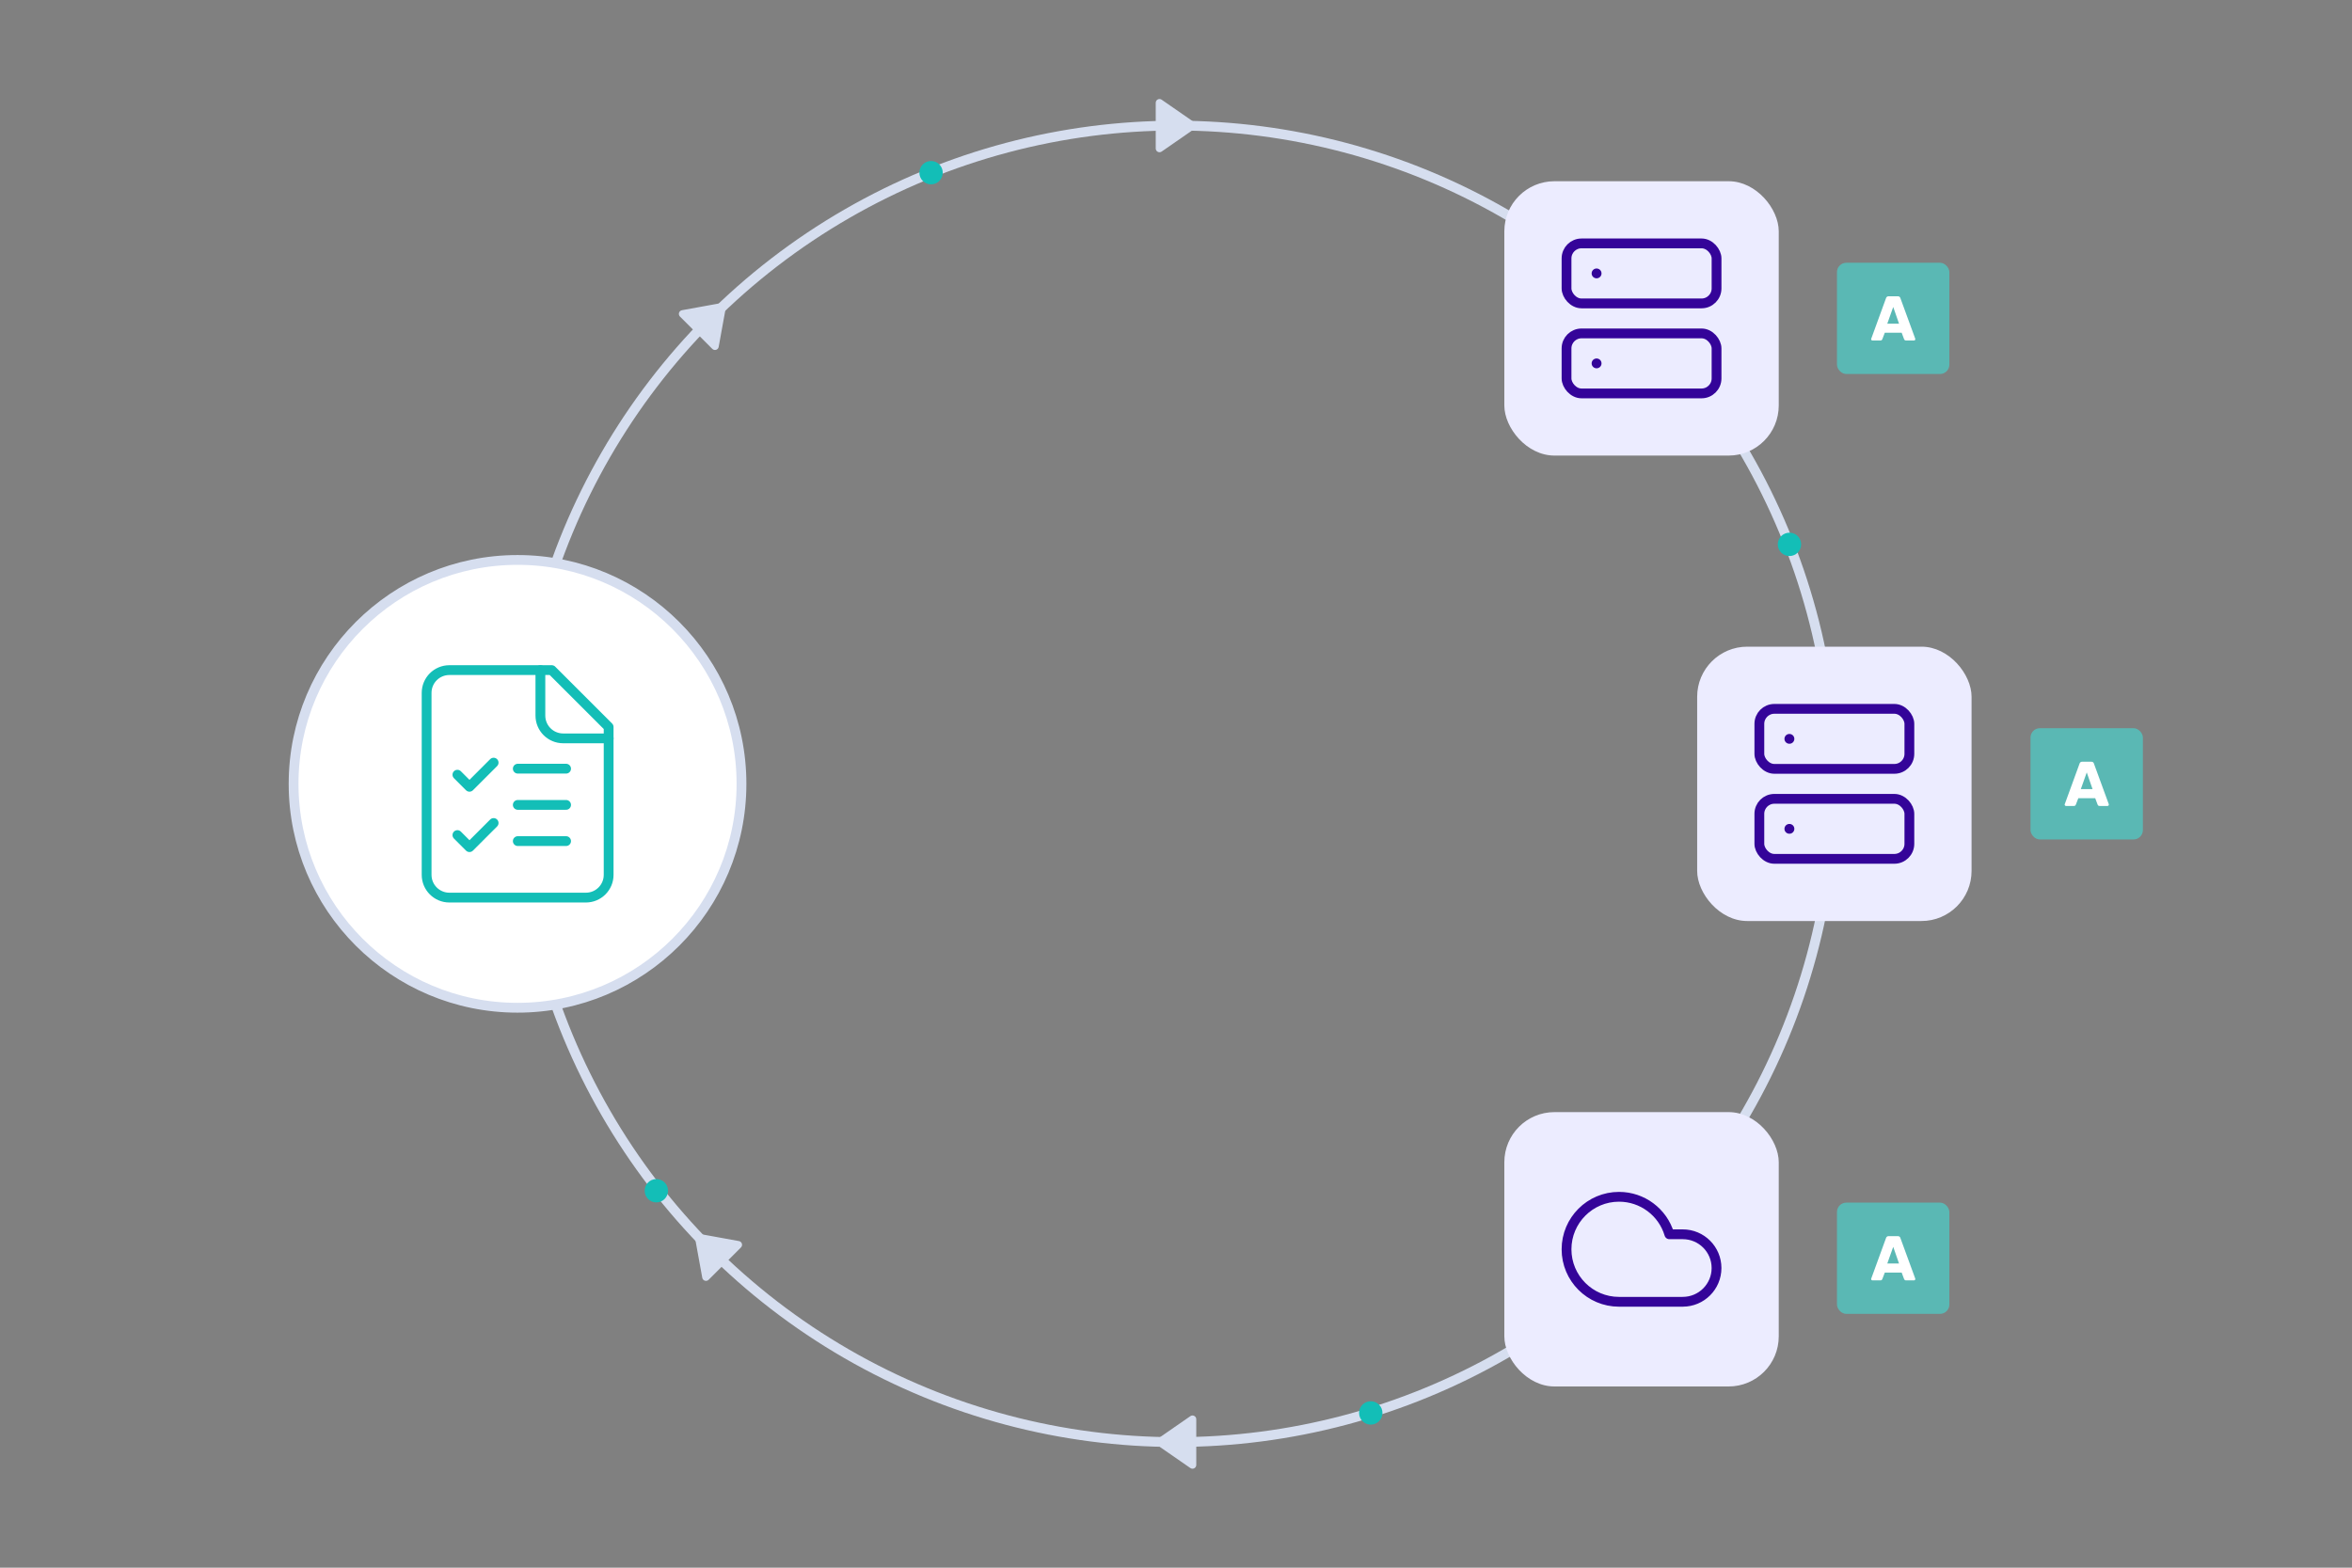 <svg xmlns="http://www.w3.org/2000/svg" width="1200" height="800" viewBox="0 0 1200 800"><rect x="0" y="0" width="1200" height="800" fill="#808080" stroke="none"/><g><g id="Layer_1"><g id="_x3C_defs"></g><circle cx="600" cy="400" r="335.9" style="fill: none; stroke: #d6deef; stroke-linecap: round; stroke-linejoin: round; stroke-width: 5px;"></circle><g><rect x="865.9" y="330" width="140" height="140" rx="25.56" ry="25.56" style="fill: #ececff;"></rect><rect x="897.63" y="361.73" width="76.54" height="30.62" rx="7.65" ry="7.65" style="fill: none; stroke: #340499; stroke-linecap: round; stroke-linejoin: round; stroke-width: 5px;"></rect><rect x="897.63" y="407.65" width="76.54" height="30.62" rx="7.65" ry="7.65" style="fill: none; stroke: #340499; stroke-linecap: round; stroke-linejoin: round; stroke-width: 5px;"></rect><line x1="912.94" y1="377.04" x2="912.98" y2="377.04" style="fill: none; stroke: #340499; stroke-linecap: round; stroke-linejoin: round; stroke-width: 5px;"></line><line x1="912.94" y1="422.96" x2="912.98" y2="422.96" style="fill: none; stroke: #340499; stroke-linecap: round; stroke-linejoin: round; stroke-width: 5px;"></line></g><g><rect x="767.52" y="567.52" width="140" height="140" rx="25.56" ry="25.56" style="fill: #ececff;"></rect><path d="M858.56,664.31h-32.53c-14.79,0-26.79-12-26.78-26.8,0-14.79,12-26.79,26.8-26.78,11.84,0,22.28,7.78,25.66,19.13h6.85c9.51,0,17.22,7.71,17.22,17.22s-7.71,17.22-17.22,17.22Z" style="fill: none; stroke: #340499; stroke-linecap: round; stroke-linejoin: round; stroke-width: 5px;"></path></g><g><rect x="767.52" y="92.48" width="140" height="140" rx="25.56" ry="25.56" style="fill: #ececff;"></rect><rect x="799.25" y="124.21" width="76.54" height="30.62" rx="7.65" ry="7.65" style="fill: none; stroke: #340499; stroke-linecap: round; stroke-linejoin: round; stroke-width: 5px;"></rect><rect x="799.25" y="170.14" width="76.54" height="30.62" rx="7.65" ry="7.65" style="fill: none; stroke: #340499; stroke-linecap: round; stroke-linejoin: round; stroke-width: 5px;"></rect><line x1="814.56" y1="139.52" x2="814.6" y2="139.52" style="fill: none; stroke: #340499; stroke-linecap: round; stroke-linejoin: round; stroke-width: 5px;"></line><line x1="814.56" y1="185.44" x2="814.6" y2="185.44" style="fill: none; stroke: #340499; stroke-linecap: round; stroke-linejoin: round; stroke-width: 5px;"></line></g><path d="M589.66,52.44v23.33c0,1.55,1.74,2.46,3.01,1.58l16.84-11.66c1.1-.76,1.1-2.39,0-3.16l-16.84-11.66c-1.27-.88-3.01.03-3.01,1.58Z" style="fill: #d6deef;"></path><path d="M610.34,724.24v23.33c0,1.55-1.74,2.46-3.01,1.58l-16.84-11.66c-1.1-.76-1.1-2.39,0-3.16l16.84-11.66c1.27-.88,3.01.03,3.01,1.58Z" style="fill: #d6deef;"></path><circle cx="264.05" cy="400" r="114.26" style="fill: #fff; stroke: #d6deef; stroke-linecap: round; stroke-linejoin: round; stroke-width: 5px;"></circle><g><rect x="937.23" y="134.1" width="57.34" height="56.77" rx="4.77" ry="4.77" transform="translate(1931.8 324.96) rotate(-180)" style="fill: #5ab8b4;"></rect><path id="text4399-6-8-4-3-7-1-3-8-7-2-6-9-5" d="M954.71,172.8c-.04.08-.06.18-.06.29,0,.18.08.34.23.49.13.13.3.19.49.19h3.97c.32,0,.57-.08.74-.23.15-.17.25-.32.29-.45l1.26-3.29h8.61s1.23,3.29,1.23,3.29c.04.13.14.28.29.45.16.15.41.23.78.23h3.97c.18,0,.34-.06.49-.19.13-.16.19-.32.19-.49,0-.11-.01-.2-.04-.29l-7.58-20.71c-.06-.24-.2-.44-.39-.61-.21-.19-.5-.29-.87-.29h0-4.77c-.37,0-.65.1-.84.29-.21.18-.35.37-.42.61l-7.55,20.71ZM968.9,165.17h-6s3.03-8.52,3.03-8.52l2.96,8.52Z" style="fill: #fff;"></path></g><g><rect x="1035.98" y="371.62" width="57.34" height="56.77" rx="4.77" ry="4.77" transform="translate(2129.29 800) rotate(-180)" style="fill: #5ab8b4;"></rect><path id="text4399-6-8-4-3-7-1-3-8-7-2-6-9-5-2" data-name="text4399-6-8-4-3-7-1-3-8-7-2-6-9-5" d="M1053.45,410.32c-.04.08-.06.18-.06.29,0,.18.08.34.23.49.13.13.3.19.49.19h3.97c.32,0,.57-.08.74-.23.15-.17.25-.32.29-.45l1.26-3.29h8.61s1.23,3.29,1.23,3.29c.04.13.14.28.29.45.16.15.41.23.78.23h3.97c.18,0,.34-.06.49-.19.13-.16.19-.32.19-.49,0-.11-.01-.2-.04-.29l-7.58-20.71c-.06-.24-.2-.44-.39-.61-.21-.19-.5-.29-.87-.29h0-4.77c-.37,0-.65.1-.84.29-.21.18-.35.37-.42.61l-7.55,20.71ZM1067.64,402.69h-6s3.03-8.52,3.03-8.52l2.96,8.52Z" style="fill: #fff;"></path></g><g><g><path d="M281.51,341.96h-52.24c-6.41,0-11.61,5.2-11.61,11.61v92.87c0,6.41,5.2,11.61,11.61,11.61h69.65c6.41,0,11.61-5.2,11.61-11.61v-75.45l-29.02-29.02Z" style="fill: none; stroke: #13beb7; stroke-linecap: round; stroke-linejoin: round; stroke-width: 5px;"></path><path d="M275.71,341.96v23.22c0,6.41,5.2,11.61,11.61,11.61h23.22" style="fill: none; stroke: #13beb7; stroke-linecap: round; stroke-linejoin: round; stroke-width: 5px;"></path></g><g><path d="M233.37,426.14l6.16,6.16,12.32-12.32" style="fill: none; stroke: #13beb7; stroke-linecap: round; stroke-linejoin: round; stroke-width: 5px;"></path><path d="M233.37,395.34l6.16,6.16,12.32-12.32" style="fill: none; stroke: #13beb7; stroke-linecap: round; stroke-linejoin: round; stroke-width: 5px;"></path><path d="M264.18,392.26h24.64" style="fill: #ececff; stroke: #13beb7; stroke-linecap: round; stroke-linejoin: round; stroke-width: 5px;"></path><path d="M264.18,410.74h24.64" style="fill: #ececff; stroke: #13beb7; stroke-linecap: round; stroke-linejoin: round; stroke-width: 5px;"></path><path d="M264.18,429.22h24.64" style="fill: #ececff; stroke: #13beb7; stroke-linecap: round; stroke-linejoin: round; stroke-width: 5px;"></path></g></g><path d="M378.04,636.58l-16.49,16.49c-1.1,1.1-2.97.51-3.25-1.01l-3.66-20.16c-.24-1.32.91-2.47,2.23-2.23l20.16,3.66c1.52.28,2.11,2.15,1.01,3.25Z" style="fill: #d6deef;"></path><path d="M363.42,178.04l-16.49-16.49c-1.1-1.1-.51-2.97,1.01-3.25l20.16-3.66c1.32-.24,2.47.91,2.23,2.23l-3.66,20.16c-.28,1.52-2.15,2.11-3.25,1.01Z" style="fill: #d6deef;"></path><g><rect x="937.23" y="613.72" width="57.34" height="56.77" rx="4.77" ry="4.77" transform="translate(1931.8 1284.2) rotate(-180)" style="fill: #5ab8b4;"></rect><path id="text4399-6-8-4-3-7-1-3-8-7-2-6-9-5-3" data-name="text4399-6-8-4-3-7-1-3-8-7-2-6-9-5" d="M954.71,652.42c-.04.08-.06.18-.06.29,0,.18.08.34.23.49.13.13.3.19.49.19h3.97c.32,0,.57-.08.74-.23.15-.17.25-.32.29-.45l1.26-3.29h8.61s1.23,3.29,1.23,3.29c.04.13.14.28.29.45.16.15.41.23.78.23h3.97c.18,0,.34-.06.49-.19.13-.16.19-.32.19-.49,0-.11-.01-.2-.04-.29l-7.58-20.71c-.06-.24-.2-.44-.39-.61-.21-.19-.5-.29-.87-.29h0-4.77c-.37,0-.65.1-.84.29-.21.18-.35.37-.42.61l-7.55,20.71ZM968.9,644.78h-6s3.03-8.52,3.03-8.52l2.96,8.52Z" style="fill: #fff;"></path></g><circle cx="475.03" cy="88.12" r="5.96" style="fill: #13beb7;"></circle><circle cx="334.87" cy="607.64" r="5.96" style="fill: #13beb7;"></circle><circle cx="699.37" cy="721.03" r="5.96" style="fill: #13beb7;"></circle><circle cx="912.99" cy="277.79" r="5.96" style="fill: #13beb7;"></circle></g></g></svg>